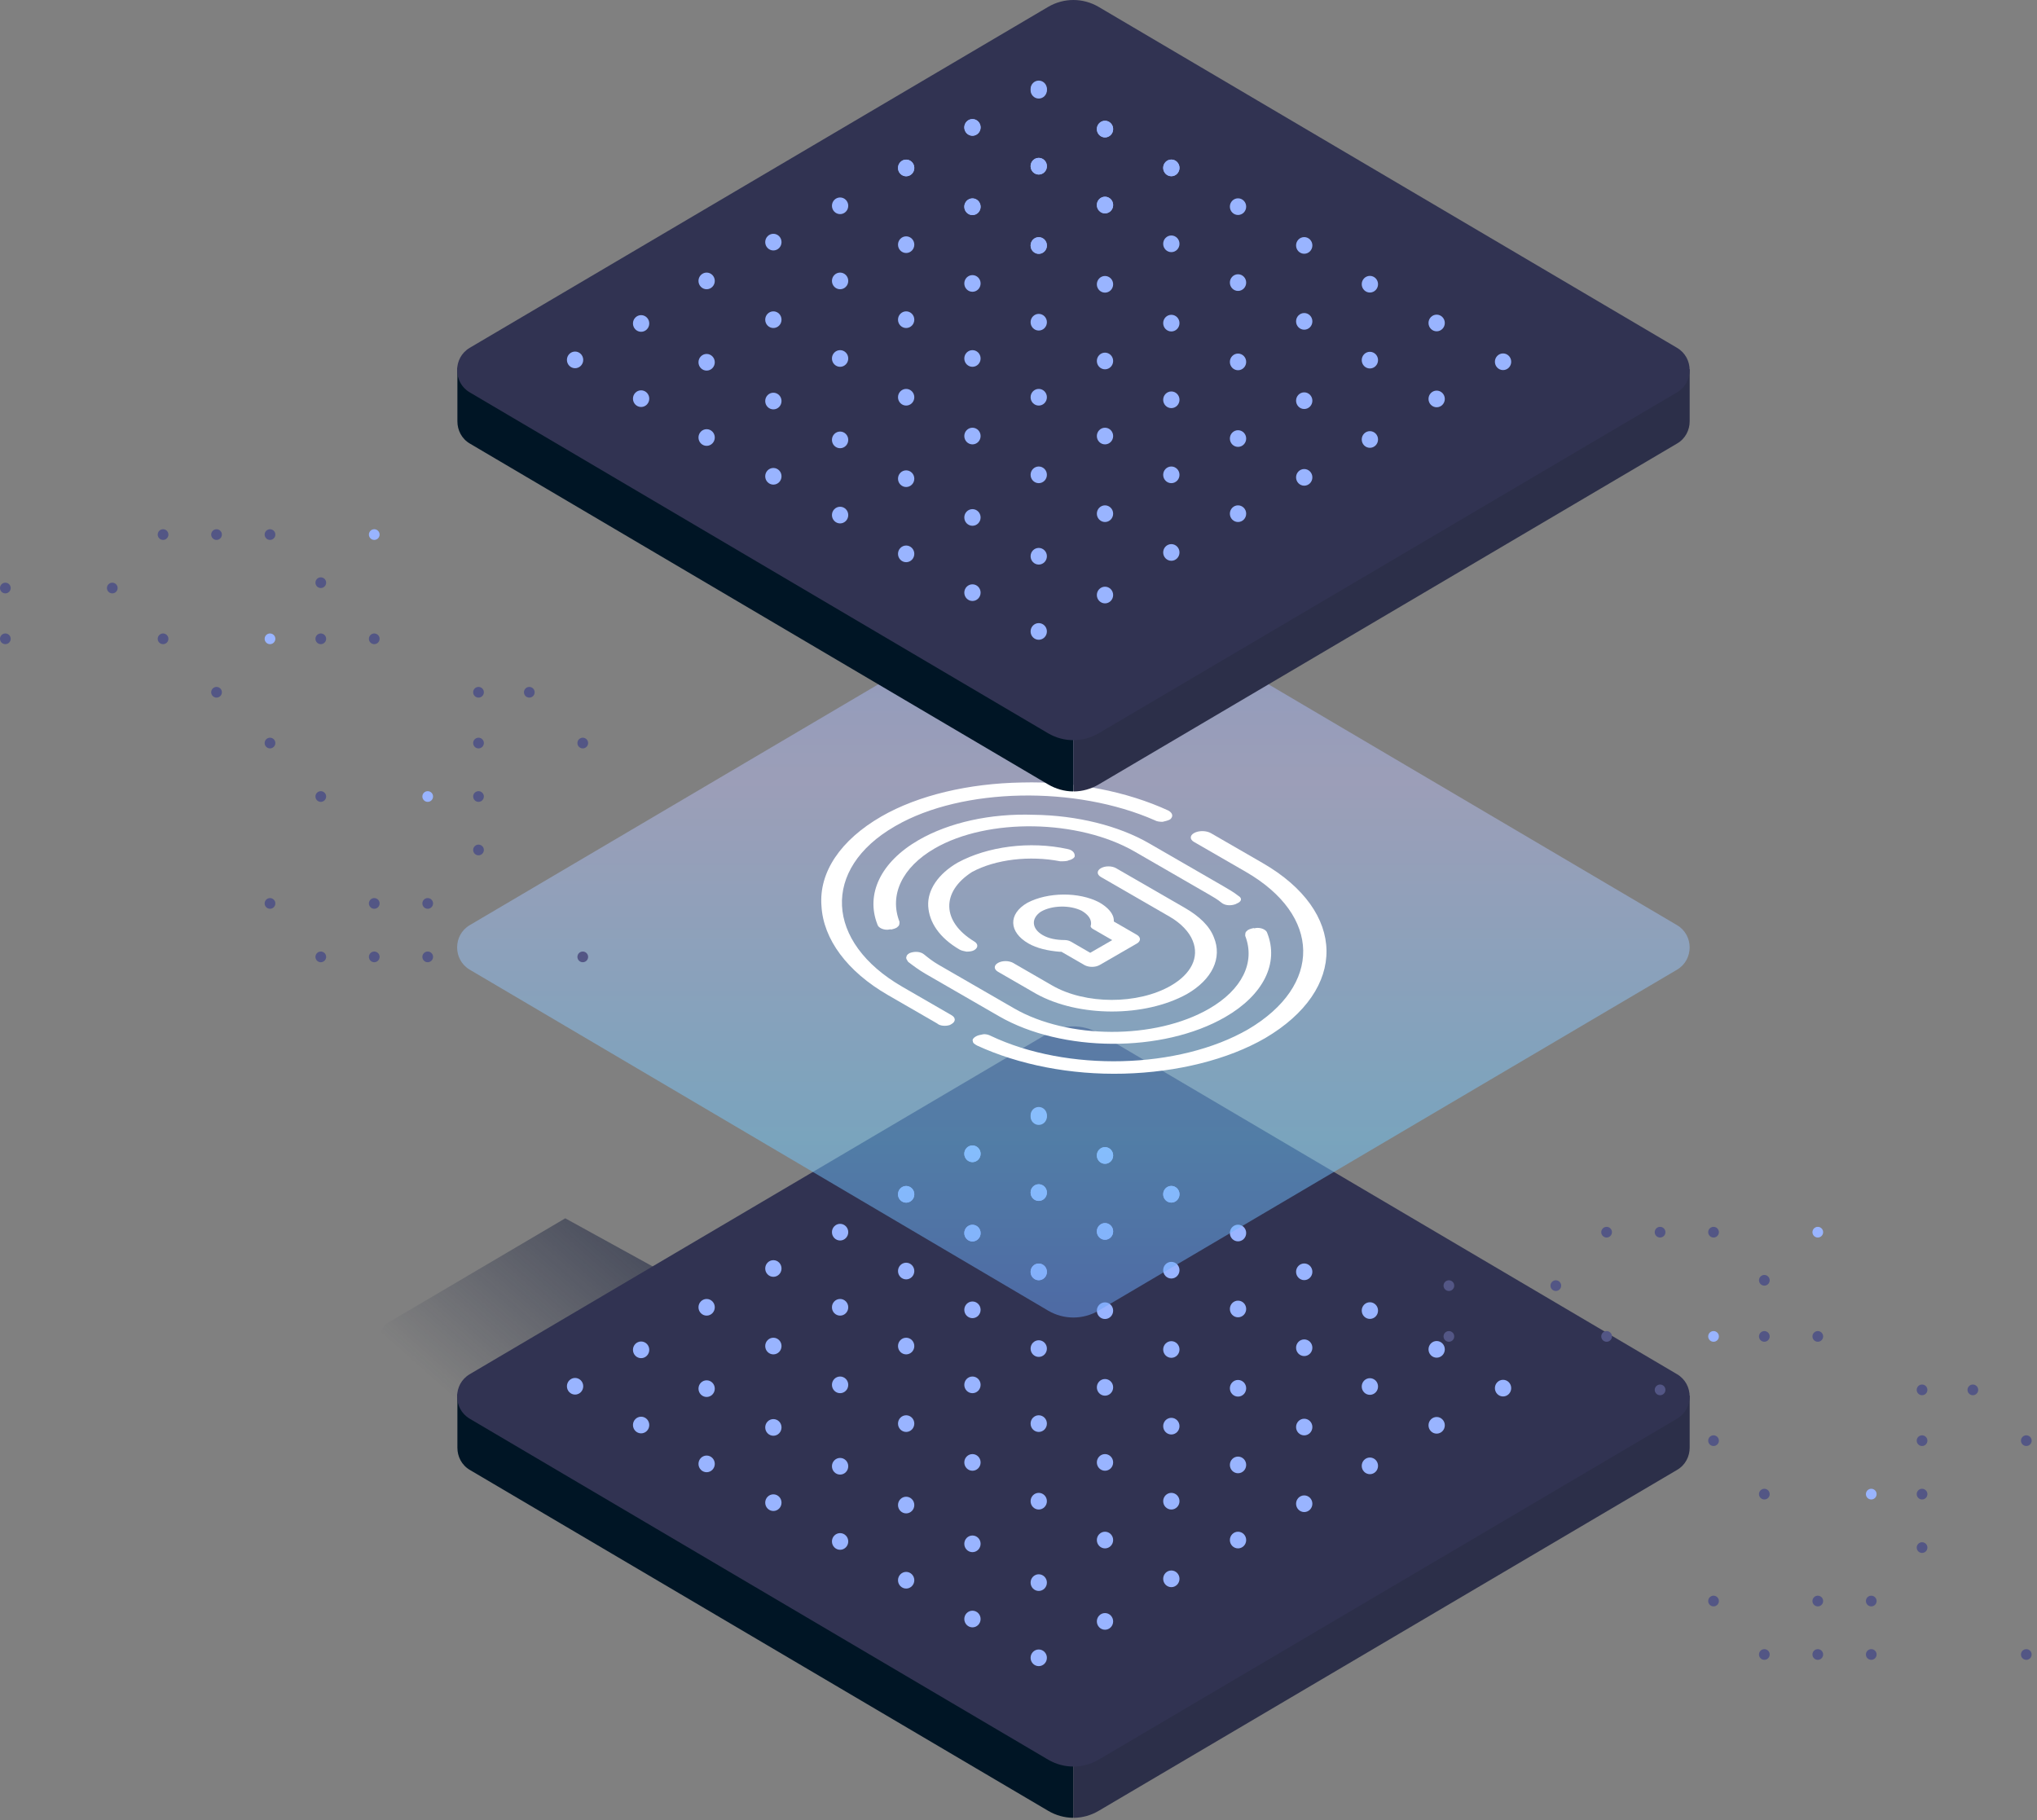 <svg width="254" height="227" viewBox="0 0 254 227" fill="none" xmlns="http://www.w3.org/2000/svg">
<rect x="0" y="0" width="254" height="227" fill="#808080" stroke="none"/>
<path d="M70.484 151.937L48.546 164.862C46.821 165.879 46.82 168.376 48.546 169.393L119.015 210.927C120.669 211.902 122.723 211.898 124.373 210.916L149.964 195.694L70.484 151.937Z" fill="url(#paint0_linear_177_881)"/>
<path d="M57.035 173.887V180.555C57.035 181.629 57.553 182.718 58.604 183.327L130.709 225.834C131.667 226.395 132.717 226.684 133.784 226.7C133.815 226.7 133.847 226.668 133.847 226.636V163.027" fill="#001525"/>
<path d="M210.691 174.059V180.539C210.691 181.613 210.173 182.703 209.121 183.312L136.987 225.837C136.029 226.399 134.977 226.688 133.91 226.704C133.878 226.704 133.848 226.672 133.848 226.638V163.003" fill="#2C2F49"/>
<path d="M58.566 176.927C56.478 175.693 56.478 172.615 58.566 171.381L130.705 128.854C132.651 127.715 135.036 127.715 136.983 128.854L209.121 171.381C211.21 172.615 211.21 175.693 209.121 176.927L136.983 219.455C135.036 220.593 132.651 220.593 130.705 219.455L58.566 176.927Z" fill="#313352"/>
<path d="M71.708 173.921C72.269 173.921 72.725 173.456 72.725 172.882C72.725 172.309 72.269 171.844 71.708 171.844C71.147 171.844 70.691 172.309 70.691 172.882C70.691 173.456 71.147 173.921 71.708 173.921Z" fill="#99B4FF"/>
<path d="M79.942 178.756C80.504 178.756 80.959 178.291 80.959 177.717C80.959 177.143 80.504 176.678 79.942 176.678C79.381 176.678 78.926 177.143 78.926 177.717C78.926 178.291 79.381 178.756 79.942 178.756Z" fill="#99B4FF"/>
<path d="M88.112 183.602C88.674 183.602 89.129 183.137 89.129 182.563C89.129 181.989 88.674 181.524 88.112 181.524C87.551 181.524 87.096 181.989 87.096 182.563C87.096 183.137 87.551 183.602 88.112 183.602Z" fill="#99B4FF"/>
<path d="M96.434 188.438C96.996 188.438 97.451 187.973 97.451 187.399C97.451 186.825 96.996 186.36 96.434 186.36C95.873 186.36 95.418 186.825 95.418 187.399C95.418 187.973 95.873 188.438 96.434 188.438Z" fill="#99B4FF"/>
<path d="M104.755 193.275C105.316 193.275 105.771 192.809 105.771 192.236C105.771 191.662 105.316 191.197 104.755 191.197C104.193 191.197 103.738 191.662 103.738 192.236C103.738 192.809 104.193 193.275 104.755 193.275Z" fill="#99B4FF"/>
<path d="M112.991 198.111C113.553 198.111 114.008 197.647 114.008 197.073C114.008 196.499 113.553 196.033 112.991 196.033C112.43 196.033 111.975 196.499 111.975 197.073C111.975 197.647 112.43 198.111 112.991 198.111Z" fill="#99B4FF"/>
<path d="M121.259 202.949C121.82 202.949 122.275 202.483 122.275 201.909C122.275 201.335 121.82 200.871 121.259 200.871C120.697 200.871 120.242 201.335 120.242 201.909C120.242 202.483 120.697 202.949 121.259 202.949Z" fill="#99B4FF"/>
<path d="M129.524 207.786C130.086 207.786 130.541 207.322 130.541 206.748C130.541 206.174 130.086 205.709 129.524 205.709C128.963 205.709 128.508 206.174 128.508 206.748C128.508 207.322 128.963 207.786 129.524 207.786Z" fill="#99B4FF"/>
<path d="M88.112 174.218C88.674 174.218 89.129 173.753 89.129 173.179C89.129 172.605 88.674 172.14 88.112 172.14C87.551 172.14 87.096 172.605 87.096 173.179C87.096 173.753 87.551 174.218 88.112 174.218Z" fill="#99B4FF"/>
<path d="M96.434 179.054C96.996 179.054 97.451 178.589 97.451 178.015C97.451 177.441 96.996 176.976 96.434 176.976C95.873 176.976 95.418 177.441 95.418 178.015C95.418 178.589 95.873 179.054 96.434 179.054Z" fill="#99B4FF"/>
<path d="M104.755 183.897C105.316 183.897 105.771 183.432 105.771 182.858C105.771 182.285 105.316 181.82 104.755 181.82C104.193 181.82 103.738 182.285 103.738 182.858C103.738 183.432 104.193 183.897 104.755 183.897Z" fill="#99B4FF"/>
<path d="M112.991 188.736C113.553 188.736 114.008 188.27 114.008 187.697C114.008 187.123 113.553 186.658 112.991 186.658C112.43 186.658 111.975 187.123 111.975 187.697C111.975 188.27 112.43 188.736 112.991 188.736Z" fill="#99B4FF"/>
<path d="M121.259 193.571C121.82 193.571 122.275 193.106 122.275 192.533C122.275 191.959 121.82 191.494 121.259 191.494C120.697 191.494 120.242 191.959 120.242 192.533C120.242 193.106 120.697 193.571 121.259 193.571Z" fill="#99B4FF"/>
<path d="M129.524 198.408C130.086 198.408 130.541 197.943 130.541 197.369C130.541 196.795 130.086 196.331 129.524 196.331C128.963 196.331 128.508 196.795 128.508 197.369C128.508 197.943 128.963 198.408 129.524 198.408Z" fill="#99B4FF"/>
<path d="M137.786 203.247C138.348 203.247 138.802 202.781 138.802 202.207C138.802 201.634 138.348 201.168 137.786 201.168C137.224 201.168 136.77 201.634 136.77 202.207C136.77 202.781 137.224 203.247 137.786 203.247Z" fill="#99B4FF"/>
<path d="M112.991 178.579C113.553 178.579 114.008 178.114 114.008 177.54C114.008 176.966 113.553 176.501 112.991 176.501C112.43 176.501 111.975 176.966 111.975 177.54C111.975 178.114 112.43 178.579 112.991 178.579Z" fill="#99B4FF"/>
<path d="M104.755 173.745C105.316 173.745 105.771 173.279 105.771 172.706C105.771 172.132 105.316 171.667 104.755 171.667C104.193 171.667 103.738 172.132 103.738 172.706C103.738 173.279 104.193 173.745 104.755 173.745Z" fill="#99B4FF"/>
<path d="M121.259 183.418C121.82 183.418 122.275 182.953 122.275 182.38C122.275 181.806 121.82 181.341 121.259 181.341C120.697 181.341 120.242 181.806 120.242 182.38C120.242 182.953 120.697 183.418 121.259 183.418Z" fill="#99B4FF"/>
<path d="M129.524 188.255C130.086 188.255 130.541 187.79 130.541 187.216C130.541 186.643 130.086 186.177 129.524 186.177C128.963 186.177 128.508 186.643 128.508 187.216C128.508 187.79 128.963 188.255 129.524 188.255Z" fill="#99B4FF"/>
<path d="M137.786 193.101C138.346 193.101 138.802 192.636 138.802 192.062C138.802 191.488 138.346 191.023 137.786 191.023C137.224 191.023 136.77 191.488 136.77 192.062C136.77 192.636 137.224 193.101 137.786 193.101Z" fill="#99B4FF"/>
<path d="M146.057 197.936C146.619 197.936 147.074 197.47 147.074 196.896C147.074 196.322 146.619 195.857 146.057 195.857C145.496 195.857 145.041 196.322 145.041 196.896C145.041 197.47 145.496 197.936 146.057 197.936Z" fill="#99B4FF"/>
<path d="M121.259 173.745C121.82 173.745 122.275 173.279 122.275 172.706C122.275 172.132 121.82 171.667 121.259 171.667C120.697 171.667 120.242 172.132 120.242 172.706C120.242 173.279 120.697 173.745 121.259 173.745Z" fill="#99B4FF"/>
<path d="M129.524 178.579C130.086 178.579 130.541 178.114 130.541 177.54C130.541 176.966 130.086 176.501 129.524 176.501C128.963 176.501 128.508 176.966 128.508 177.54C128.508 178.114 128.963 178.579 129.524 178.579Z" fill="#99B4FF"/>
<path d="M137.786 183.418C138.346 183.418 138.802 182.953 138.802 182.38C138.802 181.806 138.346 181.341 137.786 181.341C137.224 181.341 136.77 181.806 136.77 182.38C136.77 182.953 137.224 183.418 137.786 183.418Z" fill="#99B4FF"/>
<path d="M146.057 188.255C146.619 188.255 147.074 187.79 147.074 187.216C147.074 186.643 146.619 186.177 146.057 186.177C145.496 186.177 145.041 186.643 145.041 187.216C145.041 187.79 145.496 188.255 146.057 188.255Z" fill="#99B4FF"/>
<path d="M154.374 193.101C154.935 193.101 155.39 192.636 155.39 192.062C155.39 191.488 154.935 191.023 154.374 191.023C153.812 191.023 153.357 191.488 153.357 192.062C153.357 192.636 153.812 193.101 154.374 193.101Z" fill="#99B4FF"/>
<path d="M137.786 174.057C138.346 174.057 138.802 173.592 138.802 173.018C138.802 172.444 138.346 171.979 137.786 171.979C137.224 171.979 136.77 172.444 136.77 173.018C136.77 173.592 137.224 174.057 137.786 174.057Z" fill="#99B4FF"/>
<path d="M146.057 178.897C146.619 178.897 147.074 178.432 147.074 177.858C147.074 177.284 146.619 176.819 146.057 176.819C145.496 176.819 145.041 177.284 145.041 177.858C145.041 178.432 145.496 178.897 146.057 178.897Z" fill="#99B4FF"/>
<path d="M154.374 183.731C154.935 183.731 155.39 183.266 155.39 182.692C155.39 182.118 154.935 181.653 154.374 181.653C153.812 181.653 153.357 182.118 153.357 182.692C153.357 183.266 153.812 183.731 154.374 183.731Z" fill="#99B4FF"/>
<path d="M162.628 188.571C163.189 188.571 163.644 188.106 163.644 187.532C163.644 186.958 163.189 186.493 162.628 186.493C162.066 186.493 161.611 186.958 161.611 187.532C161.611 188.106 162.066 188.571 162.628 188.571Z" fill="#99B4FF"/>
<path d="M154.374 174.172C154.935 174.172 155.39 173.707 155.39 173.133C155.39 172.56 154.935 172.094 154.374 172.094C153.812 172.094 153.357 172.56 153.357 173.133C153.357 173.707 153.812 174.172 154.374 174.172Z" fill="#99B4FF"/>
<path d="M162.628 179.007C163.189 179.007 163.644 178.542 163.644 177.969C163.644 177.395 163.189 176.93 162.628 176.93C162.066 176.93 161.611 177.395 161.611 177.969C161.611 178.542 162.066 179.007 162.628 179.007Z" fill="#99B4FF"/>
<path d="M170.815 183.847C171.377 183.847 171.832 183.382 171.832 182.808C171.832 182.234 171.377 181.769 170.815 181.769C170.254 181.769 169.799 182.234 169.799 182.808C169.799 183.382 170.254 183.847 170.815 183.847Z" fill="#99B4FF"/>
<path d="M170.815 173.952C171.377 173.952 171.832 173.487 171.832 172.913C171.832 172.34 171.377 171.875 170.815 171.875C170.254 171.875 169.799 172.34 169.799 172.913C169.799 173.487 170.254 173.952 170.815 173.952Z" fill="#99B4FF"/>
<path d="M179.141 178.791C179.703 178.791 180.158 178.326 180.158 177.752C180.158 177.178 179.703 176.713 179.141 176.713C178.58 176.713 178.125 177.178 178.125 177.752C178.125 178.326 178.58 178.791 179.141 178.791Z" fill="#99B4FF"/>
<path d="M187.421 174.154C187.982 174.154 188.438 173.689 188.438 173.116C188.438 172.542 187.982 172.077 187.421 172.077C186.86 172.077 186.404 172.542 186.404 173.116C186.404 173.689 186.86 174.154 187.421 174.154Z" fill="#99B4FF"/>
<path d="M79.942 169.378C80.504 169.378 80.959 168.913 80.959 168.339C80.959 167.765 80.504 167.3 79.942 167.3C79.381 167.3 78.926 167.765 78.926 168.339C78.926 168.913 79.381 169.378 79.942 169.378Z" fill="#99B4FF"/>
<path d="M88.112 164.073C88.674 164.073 89.129 163.607 89.129 163.034C89.129 162.46 88.674 161.995 88.112 161.995C87.551 161.995 87.096 162.46 87.096 163.034C87.096 163.607 87.551 164.073 88.112 164.073Z" fill="#99B4FF"/>
<path d="M96.434 168.907C96.996 168.907 97.451 168.442 97.451 167.868C97.451 167.294 96.996 166.829 96.434 166.829C95.873 166.829 95.418 167.294 95.418 167.868C95.418 168.442 95.873 168.907 96.434 168.907Z" fill="#99B4FF"/>
<path d="M96.435 159.234C96.996 159.234 97.451 158.769 97.451 158.195C97.451 157.622 96.996 157.156 96.435 157.156C95.873 157.156 95.418 157.622 95.418 158.195C95.418 158.769 95.873 159.234 96.435 159.234Z" fill="#99B4FF"/>
<path d="M104.755 164.073C105.316 164.073 105.771 163.607 105.771 163.034C105.771 162.46 105.316 161.995 104.755 161.995C104.193 161.995 103.738 162.46 103.738 163.034C103.738 163.607 104.193 164.073 104.755 164.073Z" fill="#99B4FF"/>
<path d="M112.991 168.907C113.553 168.907 114.008 168.442 114.008 167.868C114.008 167.294 113.553 166.829 112.991 166.829C112.43 166.829 111.975 167.294 111.975 167.868C111.975 168.442 112.43 168.907 112.991 168.907Z" fill="#99B4FF"/>
<path d="M104.755 154.704C105.316 154.704 105.771 154.238 105.771 153.665C105.771 153.091 105.316 152.626 104.755 152.626C104.193 152.626 103.738 153.091 103.738 153.665C103.738 154.238 104.193 154.704 104.755 154.704Z" fill="#99B4FF"/>
<path d="M112.991 159.552C113.553 159.552 114.008 159.087 114.008 158.513C114.008 157.94 113.553 157.474 112.991 157.474C112.43 157.474 111.975 157.94 111.975 158.513C111.975 159.087 112.43 159.552 112.991 159.552Z" fill="#99B4FF"/>
<path d="M121.259 164.388C121.82 164.388 122.275 163.923 122.275 163.349C122.275 162.775 121.82 162.31 121.259 162.31C120.697 162.31 120.242 162.775 120.242 163.349C120.242 163.923 120.697 164.388 121.259 164.388Z" fill="#99B4FF"/>
<path d="M129.524 169.222C130.086 169.222 130.541 168.757 130.541 168.183C130.541 167.61 130.086 167.145 129.524 167.145C128.963 167.145 128.508 167.61 128.508 168.183C128.508 168.757 128.963 169.222 129.524 169.222Z" fill="#99B4FF"/>
<path d="M112.991 149.982C113.553 149.982 114.008 149.517 114.008 148.943C114.008 148.369 113.553 147.904 112.991 147.904C112.43 147.904 111.975 148.369 111.975 148.943C111.975 149.517 112.43 149.982 112.991 149.982Z" fill="#99B4FF"/>
<path d="M121.259 154.818C121.82 154.818 122.275 154.353 122.275 153.779C122.275 153.205 121.82 152.74 121.259 152.74C120.697 152.74 120.242 153.205 120.242 153.779C120.242 154.353 120.697 154.818 121.259 154.818Z" fill="#99B4FF"/>
<path d="M129.524 159.653C130.086 159.653 130.541 159.188 130.541 158.614C130.541 158.04 130.086 157.575 129.524 157.575C128.963 157.575 128.508 158.04 128.508 158.614C128.508 159.188 128.963 159.653 129.524 159.653Z" fill="#99B4FF"/>
<path d="M137.786 164.495C138.346 164.495 138.802 164.03 138.802 163.456C138.802 162.882 138.346 162.417 137.786 162.417C137.224 162.417 136.77 162.882 136.77 163.456C136.77 164.03 137.224 164.495 137.786 164.495Z" fill="#99B4FF"/>
<path d="M146.057 169.335C146.619 169.335 147.074 168.87 147.074 168.297C147.074 167.723 146.619 167.258 146.057 167.258C145.496 167.258 145.041 167.723 145.041 168.297C145.041 168.87 145.496 169.335 146.057 169.335Z" fill="#99B4FF"/>
<path d="M121.259 144.928C121.82 144.928 122.275 144.463 122.275 143.889C122.275 143.315 121.82 142.85 121.259 142.85C120.697 142.85 120.242 143.315 120.242 143.889C120.242 144.463 120.697 144.928 121.259 144.928Z" fill="#99B4FF"/>
<path d="M129.524 149.763C130.086 149.763 130.541 149.298 130.541 148.725C130.541 148.151 130.086 147.686 129.524 147.686C128.963 147.686 128.508 148.151 128.508 148.725C128.508 149.298 128.963 149.763 129.524 149.763Z" fill="#99B4FF"/>
<path d="M137.786 154.608C138.346 154.608 138.802 154.142 138.802 153.569C138.802 152.995 138.346 152.53 137.786 152.53C137.224 152.53 136.77 152.995 136.77 153.569C136.77 154.142 137.224 154.608 137.786 154.608Z" fill="#99B4FF"/>
<path d="M146.057 159.445C146.619 159.445 147.074 158.98 147.074 158.406C147.074 157.832 146.619 157.367 146.057 157.367C145.496 157.367 145.041 157.832 145.041 158.406C145.041 158.98 145.496 159.445 146.057 159.445Z" fill="#99B4FF"/>
<path d="M154.374 164.282C154.935 164.282 155.39 163.817 155.39 163.243C155.39 162.67 154.935 162.204 154.374 162.204C153.812 162.204 153.357 162.67 153.357 163.243C153.357 163.817 153.812 164.282 154.374 164.282Z" fill="#99B4FF"/>
<path d="M162.628 169.117C163.189 169.117 163.644 168.652 163.644 168.078C163.644 167.504 163.189 167.039 162.628 167.039C162.066 167.039 161.611 167.504 161.611 168.078C161.611 168.652 162.066 169.117 162.628 169.117Z" fill="#99B4FF"/>
<path d="M129.524 140.29C130.086 140.29 130.541 139.825 130.541 139.251C130.541 138.677 130.086 138.212 129.524 138.212C128.963 138.212 128.508 138.677 128.508 139.251C128.508 139.825 128.963 140.29 129.524 140.29Z" fill="#99B4FF"/>
<path d="M137.786 145.136C138.348 145.136 138.802 144.671 138.802 144.097C138.802 143.523 138.348 143.058 137.786 143.058C137.224 143.058 136.77 143.523 136.77 144.097C136.77 144.671 137.224 145.136 137.786 145.136Z" fill="#99B4FF"/>
<path d="M146.057 149.974C146.619 149.974 147.074 149.508 147.074 148.935C147.074 148.361 146.619 147.896 146.057 147.896C145.496 147.896 145.041 148.361 145.041 148.935C145.041 149.508 145.496 149.974 146.057 149.974Z" fill="#99B4FF"/>
<path d="M154.374 154.81C154.935 154.81 155.39 154.345 155.39 153.771C155.39 153.197 154.935 152.732 154.374 152.732C153.812 152.732 153.357 153.197 153.357 153.771C153.357 154.345 153.812 154.81 154.374 154.81Z" fill="#99B4FF"/>
<path d="M162.628 159.646C163.189 159.646 163.644 159.18 163.644 158.607C163.644 158.033 163.189 157.568 162.628 157.568C162.066 157.568 161.611 158.033 161.611 158.607C161.611 159.18 162.066 159.646 162.628 159.646Z" fill="#99B4FF"/>
<path d="M170.815 164.483C171.377 164.483 171.832 164.017 171.832 163.444C171.832 162.87 171.377 162.405 170.815 162.405C170.254 162.405 169.799 162.87 169.799 163.444C169.799 164.017 170.254 164.483 170.815 164.483Z" fill="#99B4FF"/>
<path d="M179.141 169.318C179.703 169.318 180.158 168.853 180.158 168.279C180.158 167.706 179.703 167.24 179.141 167.24C178.58 167.24 178.125 167.706 178.125 168.279C178.125 168.853 178.58 169.318 179.141 169.318Z" fill="#99B4FF"/>
<path d="M112.991 149.985C113.553 149.985 114.008 149.52 114.008 148.946C114.008 148.373 113.553 147.907 112.991 147.907C112.43 147.907 111.975 148.373 111.975 148.946C111.975 149.52 112.43 149.985 112.991 149.985Z" fill="#99B4FF"/>
<path d="M121.259 154.823C121.82 154.823 122.275 154.358 122.275 153.784C122.275 153.21 121.82 152.745 121.259 152.745C120.697 152.745 120.242 153.21 120.242 153.784C120.242 154.358 120.697 154.823 121.259 154.823Z" fill="#99B4FF"/>
<path d="M129.524 159.661C130.086 159.661 130.541 159.196 130.541 158.622C130.541 158.048 130.086 157.583 129.524 157.583C128.963 157.583 128.508 158.048 128.508 158.622C128.508 159.196 128.963 159.661 129.524 159.661Z" fill="#99B4FF"/>
<path d="M121.259 144.93C121.82 144.93 122.275 144.465 122.275 143.891C122.275 143.317 121.82 142.852 121.259 142.852C120.697 142.852 120.242 143.317 120.242 143.891C120.242 144.465 120.697 144.93 121.259 144.93Z" fill="#99B4FF"/>
<path d="M129.524 149.769C130.086 149.769 130.541 149.304 130.541 148.73C130.541 148.156 130.086 147.691 129.524 147.691C128.963 147.691 128.508 148.156 128.508 148.73C128.508 149.304 128.963 149.769 129.524 149.769Z" fill="#99B4FF"/>
<path d="M137.786 154.613C138.348 154.613 138.802 154.148 138.802 153.574C138.802 153 138.348 152.535 137.786 152.535C137.224 152.535 136.77 153 136.77 153.574C136.77 154.148 137.224 154.613 137.786 154.613Z" fill="#99B4FF"/>
<path d="M129.524 140.13C130.086 140.13 130.541 139.665 130.541 139.091C130.541 138.517 130.086 138.052 129.524 138.052C128.963 138.052 128.508 138.517 128.508 139.091C128.508 139.665 128.963 140.13 129.524 140.13Z" fill="#99B4FF"/>
<path d="M137.786 145.14C138.346 145.14 138.802 144.675 138.802 144.101C138.802 143.528 138.346 143.062 137.786 143.062C137.224 143.062 136.77 143.528 136.77 144.101C136.77 144.675 137.224 145.14 137.786 145.14Z" fill="#99B4FF"/>
<path d="M146.057 149.979C146.619 149.979 147.074 149.513 147.074 148.94C147.074 148.366 146.619 147.901 146.057 147.901C145.496 147.901 145.041 148.366 145.041 148.94C145.041 149.513 145.496 149.979 146.057 149.979Z" fill="#99B4FF"/>
<g style="mix-blend-mode:plus-lighter" opacity="0.5">
<path d="M58.566 120.927C56.478 119.693 56.478 116.615 58.566 115.381L130.704 72.854C132.651 71.716 135.037 71.716 136.983 72.854L209.122 115.381C211.21 116.615 211.21 119.693 209.122 120.927L136.983 163.455C135.037 164.593 132.651 164.593 130.704 163.455L58.566 120.927Z" fill="url(#paint1_linear_177_881)"/>
</g>
<path d="M133.255 107.292C133.572 107.231 133.888 107.049 133.993 106.866C134.096 106.439 133.778 106.012 133.143 105.889C128.385 104.845 123.106 105.569 119.417 107.577C116.993 108.976 115.628 110.987 115.742 113C115.856 115.013 117.132 116.967 119.674 118.434C119.886 118.557 120.203 118.618 120.52 118.68C120.943 118.68 121.26 118.62 121.47 118.498C121.997 118.194 121.995 117.706 121.466 117.4C117.441 114.955 117.319 111.234 121.217 108.739C124.169 107.157 128.393 106.675 132.199 107.412C132.622 107.413 133.044 107.413 133.255 107.292Z" fill="white"/>
<path d="M148.01 123.965C151.172 122.14 152.428 119.458 151.361 116.894C150.827 115.491 149.554 114.269 147.753 113.229L139.175 108.277C138.645 107.971 137.8 107.97 137.273 108.274C136.746 108.578 136.748 109.066 137.278 109.372L145.856 114.325C147.233 115.12 148.294 116.219 148.722 117.317C149.576 119.392 148.528 121.465 145.999 122.925C141.889 125.298 135.339 125.289 131.208 122.904L131.102 122.843L126.337 120.091C125.807 119.786 124.962 119.784 124.435 120.089C123.908 120.393 123.91 120.881 124.44 121.187L129.205 123.938C134.5 126.873 142.741 126.885 148.01 123.965Z" fill="white"/>
<path d="M117.043 120.322C116.301 119.894 115.771 119.466 115.241 119.039C114.817 118.672 114.077 118.61 113.444 118.853L113.339 118.914C113.128 119.036 113.023 119.218 113.024 119.34C112.919 119.523 113.131 119.768 113.238 119.951C113.874 120.44 114.616 120.99 115.357 121.418L124.571 126.737C132.408 131.262 144.98 131.341 152.779 126.838C157.521 124.1 159.511 120.138 158.016 116.355C157.909 115.928 157.168 115.622 156.535 115.743C156.535 115.743 156.429 115.804 156.323 115.742C156.007 115.803 155.584 115.924 155.48 116.107C155.269 116.229 155.27 116.473 155.271 116.717C156.553 120.012 154.877 123.426 150.767 125.799C144.022 129.693 133.14 129.616 126.468 125.764C126.468 125.764 126.468 125.764 126.362 125.703L117.043 120.322Z" fill="white"/>
<path d="M154.404 111.714C153.874 111.286 153.132 110.858 152.497 110.491L143.283 105.171C139.47 102.97 134.288 101.682 128.9 101.613C123.511 101.423 118.34 102.574 114.546 104.765C109.803 107.503 107.919 111.526 109.414 115.309C109.522 115.736 110.262 116.043 110.896 115.921C110.896 115.921 111.001 115.861 111.107 115.922C111.424 115.861 111.846 115.74 111.951 115.557C112.161 115.435 112.16 115.191 112.159 114.947C110.878 111.652 112.447 108.177 116.557 105.804C123.197 101.971 134.502 102.17 141.492 106.206L150.705 111.525C151.235 111.831 151.87 112.198 152.295 112.565C152.719 112.931 153.458 112.993 154.091 112.75L154.197 112.689C154.83 112.446 154.933 112.019 154.404 111.714Z" fill="white"/>
<path d="M118.658 127.705C119.185 127.4 119.183 126.912 118.653 126.607L112.511 123.06C102.873 117.496 102.411 108.346 111.58 103.053L111.685 102.992C120.011 98.185 134.167 97.961 144.01 102.306C144.222 102.428 144.539 102.49 144.962 102.49C145.278 102.43 145.7 102.308 145.911 102.187C146.332 101.821 146.225 101.394 145.695 101.088C140.508 98.702 134.059 97.412 127.404 97.586C120.854 97.698 114.522 99.153 109.885 101.83C104.826 104.751 102.096 108.773 102.431 112.982C102.66 117.13 105.636 121.16 110.719 124.095L116.862 127.641C117.18 127.946 117.92 128.008 118.447 127.826C118.552 127.765 118.658 127.705 118.658 127.705Z" fill="white"/>
<path d="M148.876 103.899C148.349 104.203 148.351 104.691 148.88 104.997L155.341 108.726C164.766 114.168 164.909 122.891 155.636 128.367C146.994 133.356 133.05 133.702 123.523 129.175C123.311 129.053 122.888 128.93 122.571 128.991C122.255 129.052 121.938 129.112 121.727 129.234L121.622 129.295C121.411 129.416 121.201 129.66 121.307 129.843C121.308 130.087 121.52 130.209 121.838 130.393C127.025 132.779 133.474 134.069 140.129 133.896C146.784 133.722 153.116 132.145 157.753 129.468C168.081 123.383 167.934 113.685 157.449 107.632L150.989 103.902C150.459 103.596 149.508 103.534 148.876 103.899Z" fill="white"/>
<path d="M128.102 112.591C125.678 113.991 125.793 116.248 128.229 117.654C129.288 118.265 130.663 118.572 132.143 118.697L132.354 118.697L135.213 120.348C135.743 120.653 136.588 120.655 137.115 120.35L141.752 117.673C142.279 117.369 142.277 116.881 141.747 116.575L138.888 114.924L138.887 114.802C138.884 113.949 138.141 113.155 137.082 112.543C134.541 111.198 130.632 111.253 128.102 112.591ZM136.037 115.347C135.932 115.53 136.039 115.713 136.251 115.836L138.686 117.242L135.946 118.824L133.511 117.418C133.299 117.295 132.982 117.234 132.77 117.234C131.714 117.232 130.762 117.048 130.021 116.62C128.644 115.825 128.533 114.544 129.797 113.692C131.167 112.901 133.385 112.843 134.868 113.577C135.715 114.066 136.14 114.677 136.037 115.347Z" fill="white"/>
<path d="M57.035 45.887V52.555C57.035 53.629 57.553 54.718 58.604 55.327L130.709 97.834C131.667 98.395 132.717 98.684 133.784 98.7C133.815 98.7 133.847 98.668 133.847 98.636V35.027" fill="#001525"/>
<path d="M210.691 46.059V52.539C210.691 53.613 210.173 54.703 209.121 55.312L136.987 97.837C136.029 98.399 134.977 98.688 133.91 98.704C133.878 98.704 133.848 98.672 133.848 98.638V35.003" fill="#2C2F49"/>
<path d="M58.566 48.928C56.478 47.693 56.478 44.615 58.566 43.381L130.705 0.854C132.651 -0.285 135.036 -0.285 136.983 0.854L209.121 43.381C211.21 44.615 211.21 47.693 209.121 48.928L136.983 91.455C135.036 92.593 132.651 92.593 130.705 91.455L58.566 48.928Z" fill="#313352"/>
<path d="M71.708 45.921C72.269 45.921 72.725 45.456 72.725 44.882C72.725 44.309 72.269 43.843 71.708 43.843C71.147 43.843 70.691 44.309 70.691 44.882C70.691 45.456 71.147 45.921 71.708 45.921Z" fill="#99B4FF"/>
<path d="M79.942 50.756C80.504 50.756 80.959 50.291 80.959 49.717C80.959 49.143 80.504 48.678 79.942 48.678C79.381 48.678 78.926 49.143 78.926 49.717C78.926 50.291 79.381 50.756 79.942 50.756Z" fill="#99B4FF"/>
<path d="M88.112 55.602C88.674 55.602 89.129 55.137 89.129 54.563C89.129 53.989 88.674 53.524 88.112 53.524C87.551 53.524 87.096 53.989 87.096 54.563C87.096 55.137 87.551 55.602 88.112 55.602Z" fill="#99B4FF"/>
<path d="M96.434 60.438C96.996 60.438 97.451 59.973 97.451 59.399C97.451 58.825 96.996 58.36 96.434 58.36C95.873 58.36 95.418 58.825 95.418 59.399C95.418 59.973 95.873 60.438 96.434 60.438Z" fill="#99B4FF"/>
<path d="M104.755 65.275C105.316 65.275 105.771 64.809 105.771 64.236C105.771 63.662 105.316 63.197 104.755 63.197C104.193 63.197 103.738 63.662 103.738 64.236C103.738 64.809 104.193 65.275 104.755 65.275Z" fill="#99B4FF"/>
<path d="M112.991 70.111C113.553 70.111 114.008 69.647 114.008 69.073C114.008 68.499 113.553 68.033 112.991 68.033C112.43 68.033 111.975 68.499 111.975 69.073C111.975 69.647 112.43 70.111 112.991 70.111Z" fill="#99B4FF"/>
<path d="M121.259 74.949C121.82 74.949 122.275 74.483 122.275 73.909C122.275 73.335 121.82 72.871 121.259 72.871C120.697 72.871 120.242 73.335 120.242 73.909C120.242 74.483 120.697 74.949 121.259 74.949Z" fill="#99B4FF"/>
<path d="M129.524 79.786C130.086 79.786 130.541 79.322 130.541 78.748C130.541 78.174 130.086 77.709 129.524 77.709C128.963 77.709 128.508 78.174 128.508 78.748C128.508 79.322 128.963 79.786 129.524 79.786Z" fill="#99B4FF"/>
<path d="M88.112 46.218C88.674 46.218 89.129 45.753 89.129 45.179C89.129 44.605 88.674 44.14 88.112 44.14C87.551 44.14 87.096 44.605 87.096 45.179C87.096 45.753 87.551 46.218 88.112 46.218Z" fill="#99B4FF"/>
<path d="M96.434 51.054C96.996 51.054 97.451 50.589 97.451 50.015C97.451 49.441 96.996 48.976 96.434 48.976C95.873 48.976 95.418 49.441 95.418 50.015C95.418 50.589 95.873 51.054 96.434 51.054Z" fill="#99B4FF"/>
<path d="M104.755 55.898C105.316 55.898 105.771 55.432 105.771 54.858C105.771 54.285 105.316 53.82 104.755 53.82C104.193 53.82 103.738 54.285 103.738 54.858C103.738 55.432 104.193 55.898 104.755 55.898Z" fill="#99B4FF"/>
<path d="M112.991 60.736C113.553 60.736 114.008 60.27 114.008 59.697C114.008 59.123 113.553 58.658 112.991 58.658C112.43 58.658 111.975 59.123 111.975 59.697C111.975 60.27 112.43 60.736 112.991 60.736Z" fill="#99B4FF"/>
<path d="M121.259 65.571C121.82 65.571 122.275 65.106 122.275 64.532C122.275 63.959 121.82 63.494 121.259 63.494C120.697 63.494 120.242 63.959 120.242 64.532C120.242 65.106 120.697 65.571 121.259 65.571Z" fill="#99B4FF"/>
<path d="M129.524 70.408C130.086 70.408 130.541 69.943 130.541 69.369C130.541 68.795 130.086 68.331 129.524 68.331C128.963 68.331 128.508 68.795 128.508 69.369C128.508 69.943 128.963 70.408 129.524 70.408Z" fill="#99B4FF"/>
<path d="M137.786 75.247C138.348 75.247 138.802 74.781 138.802 74.207C138.802 73.634 138.348 73.168 137.786 73.168C137.224 73.168 136.77 73.634 136.77 74.207C136.77 74.781 137.224 75.247 137.786 75.247Z" fill="#99B4FF"/>
<path d="M112.991 50.579C113.553 50.579 114.008 50.114 114.008 49.54C114.008 48.966 113.553 48.501 112.991 48.501C112.43 48.501 111.975 48.966 111.975 49.54C111.975 50.114 112.43 50.579 112.991 50.579Z" fill="#99B4FF"/>
<path d="M104.755 45.745C105.316 45.745 105.771 45.279 105.771 44.706C105.771 44.132 105.316 43.667 104.755 43.667C104.193 43.667 103.738 44.132 103.738 44.706C103.738 45.279 104.193 45.745 104.755 45.745Z" fill="#99B4FF"/>
<path d="M121.259 55.419C121.82 55.419 122.275 54.953 122.275 54.38C122.275 53.806 121.82 53.341 121.259 53.341C120.697 53.341 120.242 53.806 120.242 54.38C120.242 54.953 120.697 55.419 121.259 55.419Z" fill="#99B4FF"/>
<path d="M129.524 60.255C130.086 60.255 130.541 59.79 130.541 59.216C130.541 58.643 130.086 58.178 129.524 58.178C128.963 58.178 128.508 58.643 128.508 59.216C128.508 59.79 128.963 60.255 129.524 60.255Z" fill="#99B4FF"/>
<path d="M137.786 65.101C138.346 65.101 138.802 64.635 138.802 64.062C138.802 63.488 138.346 63.023 137.786 63.023C137.224 63.023 136.77 63.488 136.77 64.062C136.77 64.635 137.224 65.101 137.786 65.101Z" fill="#99B4FF"/>
<path d="M146.057 69.936C146.619 69.936 147.074 69.47 147.074 68.896C147.074 68.322 146.619 67.857 146.057 67.857C145.496 67.857 145.041 68.322 145.041 68.896C145.041 69.47 145.496 69.936 146.057 69.936Z" fill="#99B4FF"/>
<path d="M121.259 45.745C121.82 45.745 122.275 45.279 122.275 44.706C122.275 44.132 121.82 43.667 121.259 43.667C120.697 43.667 120.242 44.132 120.242 44.706C120.242 45.279 120.697 45.745 121.259 45.745Z" fill="#99B4FF"/>
<path d="M129.524 50.579C130.086 50.579 130.541 50.114 130.541 49.54C130.541 48.966 130.086 48.501 129.524 48.501C128.963 48.501 128.508 48.966 128.508 49.54C128.508 50.114 128.963 50.579 129.524 50.579Z" fill="#99B4FF"/>
<path d="M137.786 55.419C138.346 55.419 138.802 54.953 138.802 54.38C138.802 53.806 138.346 53.341 137.786 53.341C137.224 53.341 136.77 53.806 136.77 54.38C136.77 54.953 137.224 55.419 137.786 55.419Z" fill="#99B4FF"/>
<path d="M146.057 60.255C146.619 60.255 147.074 59.79 147.074 59.216C147.074 58.643 146.619 58.178 146.057 58.178C145.496 58.178 145.041 58.643 145.041 59.216C145.041 59.79 145.496 60.255 146.057 60.255Z" fill="#99B4FF"/>
<path d="M154.374 65.101C154.935 65.101 155.39 64.635 155.39 64.062C155.39 63.488 154.935 63.023 154.374 63.023C153.812 63.023 153.357 63.488 153.357 64.062C153.357 64.635 153.812 65.101 154.374 65.101Z" fill="#99B4FF"/>
<path d="M137.786 46.057C138.346 46.057 138.802 45.592 138.802 45.018C138.802 44.444 138.346 43.979 137.786 43.979C137.224 43.979 136.77 44.444 136.77 45.018C136.77 45.592 137.224 46.057 137.786 46.057Z" fill="#99B4FF"/>
<path d="M146.057 50.897C146.619 50.897 147.074 50.432 147.074 49.858C147.074 49.284 146.619 48.819 146.057 48.819C145.496 48.819 145.041 49.284 145.041 49.858C145.041 50.432 145.496 50.897 146.057 50.897Z" fill="#99B4FF"/>
<path d="M154.374 55.731C154.935 55.731 155.39 55.266 155.39 54.692C155.39 54.118 154.935 53.653 154.374 53.653C153.812 53.653 153.357 54.118 153.357 54.692C153.357 55.266 153.812 55.731 154.374 55.731Z" fill="#99B4FF"/>
<path d="M162.628 60.571C163.189 60.571 163.644 60.106 163.644 59.532C163.644 58.958 163.189 58.493 162.628 58.493C162.066 58.493 161.611 58.958 161.611 59.532C161.611 60.106 162.066 60.571 162.628 60.571Z" fill="#99B4FF"/>
<path d="M154.374 46.172C154.935 46.172 155.39 45.707 155.39 45.133C155.39 44.56 154.935 44.094 154.374 44.094C153.812 44.094 153.357 44.56 153.357 45.133C153.357 45.707 153.812 46.172 154.374 46.172Z" fill="#99B4FF"/>
<path d="M162.628 51.008C163.189 51.008 163.644 50.542 163.644 49.969C163.644 49.395 163.189 48.93 162.628 48.93C162.066 48.93 161.611 49.395 161.611 49.969C161.611 50.542 162.066 51.008 162.628 51.008Z" fill="#99B4FF"/>
<path d="M170.815 55.847C171.377 55.847 171.832 55.382 171.832 54.808C171.832 54.234 171.377 53.769 170.815 53.769C170.254 53.769 169.799 54.234 169.799 54.808C169.799 55.382 170.254 55.847 170.815 55.847Z" fill="#99B4FF"/>
<path d="M170.815 45.952C171.377 45.952 171.832 45.487 171.832 44.913C171.832 44.34 171.377 43.874 170.815 43.874C170.254 43.874 169.799 44.34 169.799 44.913C169.799 45.487 170.254 45.952 170.815 45.952Z" fill="#99B4FF"/>
<path d="M179.141 50.791C179.703 50.791 180.158 50.326 180.158 49.752C180.158 49.178 179.703 48.713 179.141 48.713C178.58 48.713 178.125 49.178 178.125 49.752C178.125 50.326 178.58 50.791 179.141 50.791Z" fill="#99B4FF"/>
<path d="M187.421 46.154C187.982 46.154 188.438 45.689 188.438 45.115C188.438 44.542 187.982 44.077 187.421 44.077C186.86 44.077 186.404 44.542 186.404 45.115C186.404 45.689 186.86 46.154 187.421 46.154Z" fill="#99B4FF"/>
<path d="M79.942 41.378C80.504 41.378 80.959 40.913 80.959 40.339C80.959 39.765 80.504 39.3 79.942 39.3C79.381 39.3 78.926 39.765 78.926 40.339C78.926 40.913 79.381 41.378 79.942 41.378Z" fill="#99B4FF"/>
<path d="M88.112 36.072C88.674 36.072 89.129 35.607 89.129 35.033C89.129 34.46 88.674 33.995 88.112 33.995C87.551 33.995 87.096 34.46 87.096 35.033C87.096 35.607 87.551 36.072 88.112 36.072Z" fill="#99B4FF"/>
<path d="M96.434 40.907C96.996 40.907 97.451 40.442 97.451 39.868C97.451 39.294 96.996 38.829 96.434 38.829C95.873 38.829 95.418 39.294 95.418 39.868C95.418 40.442 95.873 40.907 96.434 40.907Z" fill="#99B4FF"/>
<path d="M96.435 31.234C96.996 31.234 97.451 30.769 97.451 30.195C97.451 29.622 96.996 29.157 96.435 29.157C95.873 29.157 95.418 29.622 95.418 30.195C95.418 30.769 95.873 31.234 96.435 31.234Z" fill="#99B4FF"/>
<path d="M104.755 36.072C105.316 36.072 105.771 35.607 105.771 35.033C105.771 34.46 105.316 33.995 104.755 33.995C104.193 33.995 103.738 34.46 103.738 35.033C103.738 35.607 104.193 36.072 104.755 36.072Z" fill="#99B4FF"/>
<path d="M112.991 40.907C113.553 40.907 114.008 40.442 114.008 39.868C114.008 39.294 113.553 38.829 112.991 38.829C112.43 38.829 111.975 39.294 111.975 39.868C111.975 40.442 112.43 40.907 112.991 40.907Z" fill="#99B4FF"/>
<path d="M104.755 26.703C105.316 26.703 105.771 26.238 105.771 25.665C105.771 25.091 105.316 24.626 104.755 24.626C104.193 24.626 103.738 25.091 103.738 25.665C103.738 26.238 104.193 26.703 104.755 26.703Z" fill="#99B4FF"/>
<path d="M112.991 31.552C113.553 31.552 114.008 31.087 114.008 30.513C114.008 29.94 113.553 29.474 112.991 29.474C112.43 29.474 111.975 29.94 111.975 30.513C111.975 31.087 112.43 31.552 112.991 31.552Z" fill="#99B4FF"/>
<path d="M121.259 36.388C121.82 36.388 122.275 35.923 122.275 35.349C122.275 34.775 121.82 34.31 121.259 34.31C120.697 34.31 120.242 34.775 120.242 35.349C120.242 35.923 120.697 36.388 121.259 36.388Z" fill="#99B4FF"/>
<path d="M129.524 41.222C130.086 41.222 130.541 40.757 130.541 40.183C130.541 39.61 130.086 39.145 129.524 39.145C128.963 39.145 128.508 39.61 128.508 40.183C128.508 40.757 128.963 41.222 129.524 41.222Z" fill="#99B4FF"/>
<path d="M112.991 21.982C113.553 21.982 114.008 21.517 114.008 20.943C114.008 20.369 113.553 19.904 112.991 19.904C112.43 19.904 111.975 20.369 111.975 20.943C111.975 21.517 112.43 21.982 112.991 21.982Z" fill="#99B4FF"/>
<path d="M121.259 26.818C121.82 26.818 122.275 26.353 122.275 25.779C122.275 25.205 121.82 24.74 121.259 24.74C120.697 24.74 120.242 25.205 120.242 25.779C120.242 26.353 120.697 26.818 121.259 26.818Z" fill="#99B4FF"/>
<path d="M129.524 31.653C130.086 31.653 130.541 31.188 130.541 30.614C130.541 30.04 130.086 29.575 129.524 29.575C128.963 29.575 128.508 30.04 128.508 30.614C128.508 31.188 128.963 31.653 129.524 31.653Z" fill="#99B4FF"/>
<path d="M137.786 36.495C138.346 36.495 138.802 36.03 138.802 35.456C138.802 34.882 138.346 34.417 137.786 34.417C137.224 34.417 136.77 34.882 136.77 35.456C136.77 36.03 137.224 36.495 137.786 36.495Z" fill="#99B4FF"/>
<path d="M146.057 41.336C146.619 41.336 147.074 40.87 147.074 40.297C147.074 39.723 146.619 39.258 146.057 39.258C145.496 39.258 145.041 39.723 145.041 40.297C145.041 40.87 145.496 41.336 146.057 41.336Z" fill="#99B4FF"/>
<path d="M121.259 16.928C121.82 16.928 122.275 16.463 122.275 15.889C122.275 15.315 121.82 14.85 121.259 14.85C120.697 14.85 120.242 15.315 120.242 15.889C120.242 16.463 120.697 16.928 121.259 16.928Z" fill="#99B4FF"/>
<path d="M129.524 21.764C130.086 21.764 130.541 21.298 130.541 20.725C130.541 20.151 130.086 19.686 129.524 19.686C128.963 19.686 128.508 20.151 128.508 20.725C128.508 21.298 128.963 21.764 129.524 21.764Z" fill="#99B4FF"/>
<path d="M137.786 26.608C138.346 26.608 138.802 26.142 138.802 25.569C138.802 24.995 138.346 24.53 137.786 24.53C137.224 24.53 136.77 24.995 136.77 25.569C136.77 26.142 137.224 26.608 137.786 26.608Z" fill="#99B4FF"/>
<path d="M146.057 31.445C146.619 31.445 147.074 30.98 147.074 30.406C147.074 29.832 146.619 29.367 146.057 29.367C145.496 29.367 145.041 29.832 145.041 30.406C145.041 30.98 145.496 31.445 146.057 31.445Z" fill="#99B4FF"/>
<path d="M154.374 36.282C154.935 36.282 155.39 35.817 155.39 35.243C155.39 34.669 154.935 34.204 154.374 34.204C153.812 34.204 153.357 34.669 153.357 35.243C153.357 35.817 153.812 36.282 154.374 36.282Z" fill="#99B4FF"/>
<path d="M162.628 41.117C163.189 41.117 163.644 40.651 163.644 40.078C163.644 39.504 163.189 39.039 162.628 39.039C162.066 39.039 161.611 39.504 161.611 40.078C161.611 40.651 162.066 41.117 162.628 41.117Z" fill="#99B4FF"/>
<path d="M129.524 12.29C130.086 12.29 130.541 11.825 130.541 11.251C130.541 10.677 130.086 10.212 129.524 10.212C128.963 10.212 128.508 10.677 128.508 11.251C128.508 11.825 128.963 12.29 129.524 12.29Z" fill="#99B4FF"/>
<path d="M137.786 17.136C138.348 17.136 138.802 16.671 138.802 16.097C138.802 15.523 138.348 15.058 137.786 15.058C137.224 15.058 136.77 15.523 136.77 16.097C136.77 16.671 137.224 17.136 137.786 17.136Z" fill="#99B4FF"/>
<path d="M146.057 21.974C146.619 21.974 147.074 21.509 147.074 20.935C147.074 20.361 146.619 19.896 146.057 19.896C145.496 19.896 145.041 20.361 145.041 20.935C145.041 21.509 145.496 21.974 146.057 21.974Z" fill="#99B4FF"/>
<path d="M154.374 26.81C154.935 26.81 155.39 26.345 155.39 25.771C155.39 25.197 154.935 24.732 154.374 24.732C153.812 24.732 153.357 25.197 153.357 25.771C153.357 26.345 153.812 26.81 154.374 26.81Z" fill="#99B4FF"/>
<path d="M162.628 31.646C163.189 31.646 163.644 31.18 163.644 30.607C163.644 30.033 163.189 29.568 162.628 29.568C162.066 29.568 161.611 30.033 161.611 30.607C161.611 31.18 162.066 31.646 162.628 31.646Z" fill="#99B4FF"/>
<path d="M170.815 36.483C171.377 36.483 171.832 36.017 171.832 35.444C171.832 34.87 171.377 34.405 170.815 34.405C170.254 34.405 169.799 34.87 169.799 35.444C169.799 36.017 170.254 36.483 170.815 36.483Z" fill="#99B4FF"/>
<path d="M179.141 41.318C179.703 41.318 180.158 40.853 180.158 40.279C180.158 39.706 179.703 39.24 179.141 39.24C178.58 39.24 178.125 39.706 178.125 40.279C178.125 40.853 178.58 41.318 179.141 41.318Z" fill="#99B4FF"/>
<path d="M112.991 21.985C113.553 21.985 114.008 21.52 114.008 20.946C114.008 20.373 113.553 19.907 112.991 19.907C112.43 19.907 111.975 20.373 111.975 20.946C111.975 21.52 112.43 21.985 112.991 21.985Z" fill="#99B4FF"/>
<path d="M121.259 26.823C121.82 26.823 122.275 26.358 122.275 25.784C122.275 25.21 121.82 24.745 121.259 24.745C120.697 24.745 120.242 25.21 120.242 25.784C120.242 26.358 120.697 26.823 121.259 26.823Z" fill="#99B4FF"/>
<path d="M129.524 31.661C130.086 31.661 130.541 31.196 130.541 30.622C130.541 30.048 130.086 29.583 129.524 29.583C128.963 29.583 128.508 30.048 128.508 30.622C128.508 31.196 128.963 31.661 129.524 31.661Z" fill="#99B4FF"/>
<path d="M121.259 16.93C121.82 16.93 122.275 16.465 122.275 15.891C122.275 15.317 121.82 14.852 121.259 14.852C120.697 14.852 120.242 15.317 120.242 15.891C120.242 16.465 120.697 16.93 121.259 16.93Z" fill="#99B4FF"/>
<path d="M129.524 21.769C130.086 21.769 130.541 21.303 130.541 20.73C130.541 20.156 130.086 19.691 129.524 19.691C128.963 19.691 128.508 20.156 128.508 20.73C128.508 21.303 128.963 21.769 129.524 21.769Z" fill="#99B4FF"/>
<path d="M137.786 26.613C138.348 26.613 138.802 26.148 138.802 25.574C138.802 25 138.348 24.535 137.786 24.535C137.224 24.535 136.77 25 136.77 25.574C136.77 26.148 137.224 26.613 137.786 26.613Z" fill="#99B4FF"/>
<path d="M129.524 12.13C130.086 12.13 130.541 11.665 130.541 11.091C130.541 10.517 130.086 10.052 129.524 10.052C128.963 10.052 128.508 10.517 128.508 11.091C128.508 11.665 128.963 12.13 129.524 12.13Z" fill="#99B4FF"/>
<path d="M137.786 17.14C138.346 17.14 138.802 16.675 138.802 16.101C138.802 15.528 138.346 15.062 137.786 15.062C137.224 15.062 136.77 15.528 136.77 16.101C136.77 16.675 137.224 17.14 137.786 17.14Z" fill="#99B4FF"/>
<path d="M146.057 21.979C146.619 21.979 147.074 21.513 147.074 20.94C147.074 20.366 146.619 19.901 146.057 19.901C145.496 19.901 145.041 20.366 145.041 20.94C145.041 21.513 145.496 21.979 146.057 21.979Z" fill="#99B4FF"/>
<circle cx="33.667" cy="112.667" r="0.667" transform="rotate(-90 33.667 112.667)" fill="#535685"/>
<circle cx="40.001" cy="119.334" r="0.667" transform="rotate(-90 40.001 119.334)" fill="#535685"/>
<circle cx="46.667" cy="119.334" r="0.667" transform="rotate(-90 46.667 119.334)" fill="#535685"/>
<circle cx="46.667" cy="112.667" r="0.667" transform="rotate(-90 46.667 112.667)" fill="#535685"/>
<circle cx="40.001" cy="99.334" r="0.667" transform="rotate(-90 40.001 99.334)" fill="#535685"/>
<circle cx="53.333" cy="99.334" r="0.667" transform="rotate(-90 53.333 99.334)" fill="#99B4FF"/>
<circle cx="59.667" cy="99.334" r="0.667" transform="rotate(-90 59.667 99.334)" fill="#535685"/>
<circle cx="59.667" cy="106" r="0.667" transform="rotate(-90 59.667 106)" fill="#535685"/>
<circle cx="59.667" cy="92.667" r="0.667" transform="rotate(-90 59.667 92.667)" fill="#535685"/>
<circle cx="59.667" cy="86.333" r="0.667" transform="rotate(-90 59.667 86.333)" fill="#535685"/>
<circle cx="66.001" cy="86.333" r="0.667" transform="rotate(-90 66.001 86.333)" fill="#535685"/>
<circle cx="72.667" cy="92.667" r="0.667" transform="rotate(-90 72.667 92.667)" fill="#535685"/>
<circle cx="72.667" cy="119.334" r="0.667" transform="rotate(-90 72.667 119.334)" fill="#535685"/>
<circle cx="33.667" cy="92.667" r="0.667" transform="rotate(-90 33.667 92.667)" fill="#535685"/>
<circle cx="27.001" cy="86.333" r="0.667" transform="rotate(-90 27.001 86.333)" fill="#535685"/>
<circle cx="20.333" cy="79.667" r="0.667" transform="rotate(-90 20.333 79.667)" fill="#535685"/>
<circle cx="14.001" cy="73.334" r="0.667" transform="rotate(-90 14.001 73.334)" fill="#535685"/>
<circle cx="0.667" cy="73.334" r="0.667" transform="rotate(-90 0.667 73.334)" fill="#535685"/>
<circle cx="0.667" cy="79.667" r="0.667" transform="rotate(-90 0.667 79.667)" fill="#535685"/>
<circle cx="20.333" cy="66.667" r="0.667" transform="rotate(-90 20.333 66.667)" fill="#535685"/>
<circle cx="27.001" cy="66.667" r="0.667" transform="rotate(-90 27.001 66.667)" fill="#535685"/>
<circle cx="33.667" cy="66.667" r="0.667" transform="rotate(-90 33.667 66.667)" fill="#535685"/>
<circle cx="33.667" cy="79.667" r="0.667" transform="rotate(-90 33.667 79.667)" fill="#99B4FF"/>
<circle cx="40.001" cy="79.667" r="0.667" transform="rotate(-90 40.001 79.667)" fill="#535685"/>
<circle cx="46.667" cy="79.667" r="0.667" transform="rotate(-90 46.667 79.667)" fill="#535685"/>
<circle cx="40.001" cy="72.667" r="0.667" transform="rotate(-90 40.001 72.667)" fill="#535685"/>
<circle cx="46.667" cy="66.667" r="0.667" transform="rotate(-90 46.667 66.667)" fill="#99B4FF"/>
<circle cx="53.333" cy="119.334" r="0.667" transform="rotate(-90 53.333 119.334)" fill="#535685"/>
<circle cx="53.333" cy="112.667" r="0.667" transform="rotate(-90 53.333 112.667)" fill="#535685"/>
<circle cx="213.667" cy="199.667" r="0.667" transform="rotate(-90 213.667 199.667)" fill="#535685"/>
<circle cx="220.001" cy="206.333" r="0.667" transform="rotate(-90 220.001 206.333)" fill="#535685"/>
<circle cx="226.667" cy="206.333" r="0.667" transform="rotate(-90 226.667 206.333)" fill="#535685"/>
<circle cx="226.667" cy="199.667" r="0.667" transform="rotate(-90 226.667 199.667)" fill="#535685"/>
<circle cx="220.001" cy="186.334" r="0.667" transform="rotate(-90 220.001 186.334)" fill="#535685"/>
<circle cx="233.333" cy="186.334" r="0.667" transform="rotate(-90 233.333 186.334)" fill="#99B4FF"/>
<circle cx="239.667" cy="186.334" r="0.667" transform="rotate(-90 239.667 186.334)" fill="#535685"/>
<circle cx="239.667" cy="193" r="0.667" transform="rotate(-90 239.667 193)" fill="#535685"/>
<circle cx="239.667" cy="179.667" r="0.667" transform="rotate(-90 239.667 179.667)" fill="#535685"/>
<circle cx="239.667" cy="173.333" r="0.667" transform="rotate(-90 239.667 173.333)" fill="#535685"/>
<circle cx="246.001" cy="173.333" r="0.667" transform="rotate(-90 246.001 173.333)" fill="#535685"/>
<circle cx="252.667" cy="179.667" r="0.667" transform="rotate(-90 252.667 179.667)" fill="#535685"/>
<circle cx="252.667" cy="206.333" r="0.667" transform="rotate(-90 252.667 206.333)" fill="#535685"/>
<circle cx="213.667" cy="179.667" r="0.667" transform="rotate(-90 213.667 179.667)" fill="#535685"/>
<circle cx="207.001" cy="173.333" r="0.667" transform="rotate(-90 207.001 173.333)" fill="#535685"/>
<circle cx="200.333" cy="166.666" r="0.667" transform="rotate(-90 200.333 166.666)" fill="#535685"/>
<circle cx="194.001" cy="160.333" r="0.667" transform="rotate(-90 194.001 160.333)" fill="#535685"/>
<circle cx="180.667" cy="160.333" r="0.667" transform="rotate(-90 180.667 160.333)" fill="#535685"/>
<circle cx="180.667" cy="166.666" r="0.667" transform="rotate(-90 180.667 166.666)" fill="#535685"/>
<circle cx="200.333" cy="153.667" r="0.667" transform="rotate(-90 200.333 153.667)" fill="#535685"/>
<circle cx="207.001" cy="153.667" r="0.667" transform="rotate(-90 207.001 153.667)" fill="#535685"/>
<circle cx="213.667" cy="153.667" r="0.667" transform="rotate(-90 213.667 153.667)" fill="#535685"/>
<circle cx="213.667" cy="166.666" r="0.667" transform="rotate(-90 213.667 166.666)" fill="#99B4FF"/>
<circle cx="220.001" cy="166.666" r="0.667" transform="rotate(-90 220.001 166.666)" fill="#535685"/>
<circle cx="226.667" cy="166.666" r="0.667" transform="rotate(-90 226.667 166.666)" fill="#535685"/>
<circle cx="220.001" cy="159.667" r="0.667" transform="rotate(-90 220.001 159.667)" fill="#535685"/>
<circle cx="226.667" cy="153.667" r="0.667" transform="rotate(-90 226.667 153.667)" fill="#99B4FF"/>
<circle cx="233.333" cy="206.333" r="0.667" transform="rotate(-90 233.333 206.333)" fill="#535685"/>
<circle cx="233.333" cy="199.667" r="0.667" transform="rotate(-90 233.333 199.667)" fill="#535685"/>
<defs>
<linearGradient id="paint0_linear_177_881" x1="136.5" y1="169" x2="98.608" y2="211.655" gradientUnits="userSpaceOnUse">
<stop stop-color="#171F3D"/>
<stop offset="1" stop-color="#171F3D" stop-opacity="0"/>
</linearGradient>
<linearGradient id="paint1_linear_177_881" x1="133.844" y1="72" x2="133.844" y2="164.309" gradientUnits="userSpaceOnUse">
<stop stop-color="#99B4FF"/>
<stop offset="0.279" stop-color="#B7BCEF"/>
<stop offset="0.543" stop-color="#93C2F6"/>
<stop offset="0.764" stop-color="#72C7FA"/>
<stop offset="1" stop-color="#6BA1F6"/>
</linearGradient>
</defs>
</svg>
